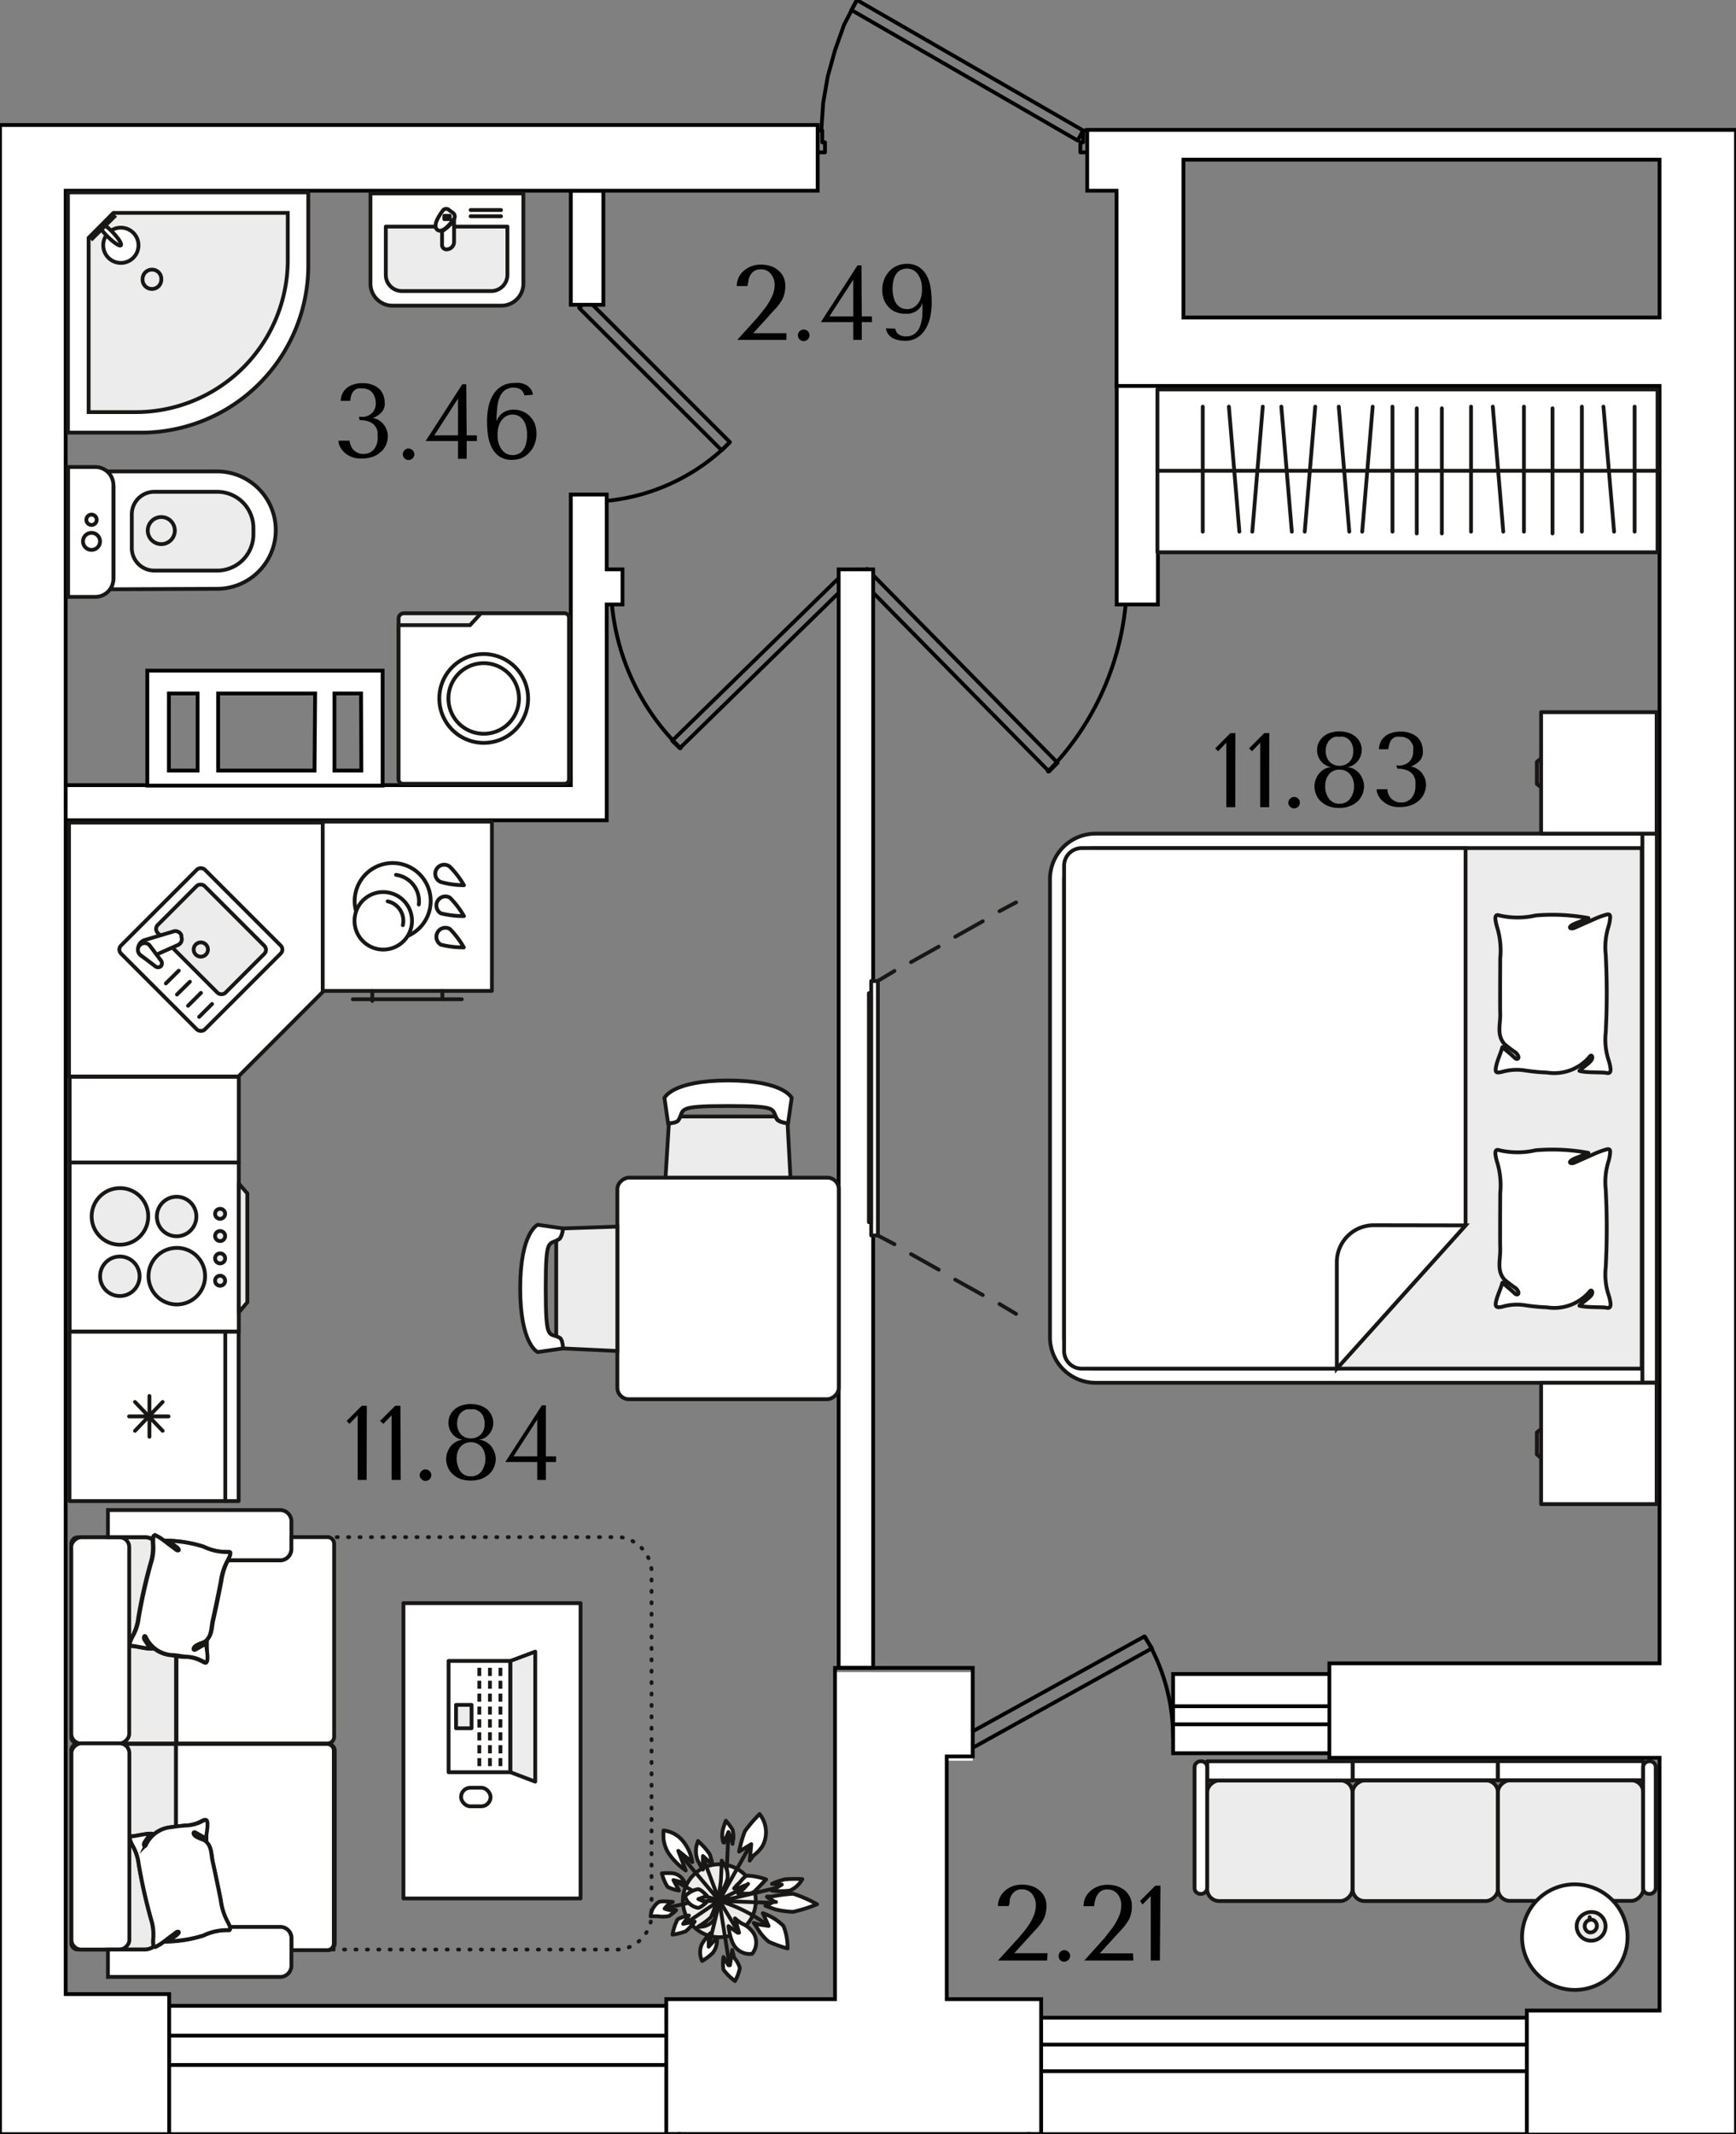 <svg xmlns="http://www.w3.org/2000/svg" viewBox="0 0 114.2 140.34"><rect x="0" y="0" width="114.2" height="140.34" fill="#808080" stroke="none"/><g id="Слой_1" data-name="Слой 1"><polyline points="54.03 8.58 54.15 6.78 54.45 5.04 54.93 3.3 55.53 1.62 56.37 0" fill="none" stroke="#000" stroke-linecap="round" stroke-linejoin="round" stroke-width="0.25"/><polyline points="71.31 8.58 71.85 8.58 71.85 10.02 71.07 10.02 71.07 9.36 71.25 9.36 71.25 8.64" fill="none" stroke="#000" stroke-linecap="round" stroke-linejoin="round" stroke-width="0.25"/><polyline points="53.49 8.58 53.49 10.02 54.27 10.02 54.27 9.36 54.09 9.36 54.09 8.58 53.49 8.58" fill="none" stroke="#000" stroke-linecap="round" stroke-linejoin="round" stroke-width="0.25"/><polyline points="70.89 9.24 56.01 0.66 56.37 0 71.25 8.58 70.89 9.24" fill="none" stroke="#000" stroke-linecap="round" stroke-linejoin="round" stroke-width="0.25"/><polyline points="47.47 29.61 38.1 20.25 38.65 19.71 48.01 29.07 47.47 29.61" fill="none" stroke="#000" stroke-linecap="round" stroke-linejoin="round" stroke-width="0.25"/><path d="M48,29.1A13.24,13.24,0,0,1,38.67,33" fill="none" stroke="#000" stroke-linecap="round" stroke-linejoin="round" stroke-width="0.25"/><polyline points="69.57 50.16 57.03 37.41 56.46 37.98 69.01 50.73 69.57 50.16" fill="none" stroke="#000" stroke-linecap="round" stroke-linejoin="round" stroke-width="0.25"/><path d="M68.94,50.73A18.14,18.14,0,0,0,74.13,38" fill="none" stroke="#000" stroke-linecap="round" stroke-linejoin="round" stroke-width="0.25"/><polyline points="44.22 48.71 55.33 37.86 55.82 38.35 44.72 49.2 44.22 48.71" fill="none" stroke="#000" stroke-linecap="round" stroke-linejoin="round" stroke-width="0.25"/><path d="M44.77,49.2a15.17,15.17,0,0,1-4.58-10.83" fill="none" stroke="#000" stroke-linecap="round" stroke-linejoin="round" stroke-width="0.25"/><path d="M77.17,114.24a12.79,12.79,0,0,0-1.86-6.62" fill="none" stroke="#000" stroke-linecap="round" stroke-linejoin="round" stroke-width="0.25"/><polyline points="63.34 114.21 63.78 115.05 75.78 108.39 75.28 107.61 63.34 114.21" fill="none" stroke="#000" stroke-linecap="round" stroke-linejoin="round" stroke-width="0.25"/><rect x="73.46" y="25.32" width="2.71" height="14.43" fill="#fff"/><rect x="73.46" y="25.32" width="2.71" height="14.43" fill="none" stroke="#020202" stroke-miterlimit="10" stroke-width="0.25"/><rect x="37.55" y="12.54" width="2.14" height="7.5" fill="#fff"/><rect x="37.55" y="12.54" width="2.14" height="7.5" fill="none" stroke="#020202" stroke-miterlimit="10" stroke-width="0.25"/><polygon points="39.91 32.52 37.55 32.52 37.55 51.63 4.23 51.63 4.23 53.94 39.91 53.94 39.91 53.73 39.91 51.63 39.91 39.75 40.95 39.75 40.95 37.44 39.91 37.44 39.91 32.52" fill="#fff"/><polygon points="39.91 32.52 37.55 32.52 37.55 51.63 4.23 51.63 4.23 53.94 39.91 53.94 39.91 53.73 39.91 51.63 39.91 39.75 40.95 39.75 40.95 37.44 39.91 37.44 39.91 32.52" fill="none" stroke="#020202" stroke-miterlimit="10" stroke-width="0.25"/><rect x="55.17" y="37.44" width="2.27" height="72.24" fill="#fff"/><rect x="55.17" y="37.44" width="2.27" height="72.24" fill="none" stroke="#020202" stroke-miterlimit="10" stroke-width="0.25"/><rect x="77.17" y="110.08" width="10.96" height="5.21" fill="#fff"/><rect x="77.17" y="110.08" width="10.96" height="5.21" fill="none" stroke="#020202" stroke-miterlimit="10" stroke-width="0.25"/><rect x="77.17" y="112.2" width="10.96" height="1.19" fill="#fff"/><rect x="77.17" y="112.2" width="10.96" height="1.19" fill="none" stroke="#020202" stroke-miterlimit="10" stroke-width="0.25"/><rect x="67.68" y="132.68" width="34.97" height="7.66" fill="#fff"/><rect x="67.68" y="132.68" width="34.97" height="7.66" fill="none" stroke="#020202" stroke-miterlimit="10" stroke-width="0.25"/><rect x="67.68" y="134.45" width="34.97" height="1.75" fill="#fff"/><rect x="67.68" y="134.45" width="34.97" height="1.75" fill="none" stroke="#020202" stroke-miterlimit="10" stroke-width="0.25"/><rect x="9.72" y="131.9" width="34.97" height="8.44" fill="#fff"/><rect x="9.72" y="131.9" width="34.97" height="8.44" fill="none" stroke="#020202" stroke-miterlimit="10" stroke-width="0.25"/><rect x="9.72" y="133.86" width="34.97" height="1.93" fill="#fff"/><rect x="9.72" y="133.86" width="34.97" height="1.93" fill="none" stroke="#020202" stroke-miterlimit="10" stroke-width="0.25"/><polygon points="4.32 12.54 53.79 12.54 53.79 8.22 0 8.22 0 12.54 0 12.54 0 131.13 0 131.13 0 140.34 11.13 140.34 11.13 131.13 4.32 131.13 4.32 12.54" fill="#fff"/><polygon points="4.32 12.54 53.79 12.54 53.79 8.22 0 8.22 0 12.54 0 12.54 0 131.13 0 131.13 0 140.34 11.13 140.34 11.13 131.13 4.32 131.13 4.32 12.54" fill="none" stroke="#020202" stroke-miterlimit="10" stroke-width="0.25"/><path d="M114.2,12.54h0v-4H71.52v4h1.93V25.38h35.72v84H87.45v6.21h21.72v16.62h-8.73v8.16H114.2v-8.16h0V115.56h0v-6.21h0ZM77.85,20.88V10.5h31.32V20.88Z" fill="#fff"/><path d="M114.2,12.54h0v-4H71.52v4h1.93V25.38h35.72v84H87.45v6.21h21.72v16.62h-8.73v8.16H114.2v-8.16h0V115.56h0v-6.21h0ZM77.85,20.88V10.5h31.32V20.88Z" fill="none" stroke="#020202" stroke-miterlimit="10" stroke-width="0.25"/><polygon points="62.28 115.78 63.99 115.78 63.99 109.96 62.28 109.96 59.04 109.96 54.93 109.96 54.93 131.46 43.83 131.46 43.83 140.2 68.49 140.2 68.49 131.36 62.28 131.36 62.28 115.78" fill="#fff"/><polygon points="62.28 115.5 63.99 115.5 63.99 109.68 62.28 109.68 59.04 109.68 54.93 109.68 54.93 131.46 43.83 131.46 43.83 140.34 68.49 140.34 68.49 131.46 62.28 131.46 62.28 115.5" fill="none" stroke="#020202" stroke-miterlimit="10" stroke-width="0.25"/><path d="M9.69,44.1v7.56H25.17V44.1Zm11,6.57H14.35V45.6h6.38ZM11.11,45.6H13v5.07H11.11Zm12.66,5.07H22V45.6h1.75Z" fill="#fff"/><path d="M9.69,44.1v7.56H25.17V44.1Zm11,6.57H14.35V45.6h6.38ZM11.11,45.6H13v5.07H11.11Zm12.66,5.07H22V45.6h1.75Z" fill="none" stroke="#020202" stroke-miterlimit="10" stroke-width="0.25"/><path d="M23.61,27.41l.34,0a.92.92,0,0,0,.36-.13A.81.81,0,0,0,24.6,27a.93.93,0,0,0,.12-.5,1.13,1.13,0,0,0-.06-.36,1,1,0,0,0-.16-.31.71.71,0,0,0-.27-.21.87.87,0,0,0-.4-.08,1.27,1.27,0,0,0-.28,0,.7.7,0,0,0-.24.13.75.75,0,0,0-.18.26,1.62,1.62,0,0,0-.09.43h-.63a1.49,1.49,0,0,1,.08-.4,1.07,1.07,0,0,1,.24-.37,1.23,1.23,0,0,1,.44-.28,1.75,1.75,0,0,1,.69-.11,1.61,1.61,0,0,1,.65.11,1.38,1.38,0,0,1,.46.28,1.29,1.29,0,0,1,.26.42,1.69,1.69,0,0,1,.08.5.83.83,0,0,1-.2.59,1.51,1.51,0,0,1-.59.39l-.08,0v0l.08,0a1,1,0,0,1,.41.15,1,1,0,0,1,.31.28,1.07,1.07,0,0,1,.2.36,1.12,1.12,0,0,1,.07.4,1.47,1.47,0,0,1-.1.54,1.29,1.29,0,0,1-.33.47,1.61,1.61,0,0,1-.54.34,2.2,2.2,0,0,1-.76.12,1.58,1.58,0,0,1-1.06-.34,1.3,1.3,0,0,1-.32-.38.81.81,0,0,1-.13-.45H23a1,1,0,0,0,.08.33.84.84,0,0,0,.18.28,1.15,1.15,0,0,0,.28.19.8.8,0,0,0,.36.07.87.87,0,0,0,.68-.28,1.19,1.19,0,0,0,.26-.87c0-.08,0-.18,0-.3a.87.87,0,0,0-.15-.36.84.84,0,0,0-.36-.29,1.54,1.54,0,0,0-.67-.12Z"/><path d="M26.5,29.87a.36.36,0,0,1,.11-.26.37.37,0,0,1,.27-.12.41.41,0,0,1,.38.38.37.37,0,0,1-.12.27.36.36,0,0,1-.26.11.38.38,0,0,1-.38-.38Z"/><path d="M30.7,28.63h.67V29H30.7v1.17h-.57V29H28l2.41-3.73h.26Zm-2.13,0h1.56V26.21Z"/><path d="M34.49,26a.6.6,0,0,0-.23-.38.78.78,0,0,0-.46-.13.94.94,0,0,0-.57.16,1.06,1.06,0,0,0-.35.45,2.18,2.18,0,0,0-.17.7,7.94,7.94,0,0,0-.05.89h0l.08-.16a1.06,1.06,0,0,1,.38-.41,1.23,1.23,0,0,1,.7-.18,1.37,1.37,0,0,1,.52.1,1.28,1.28,0,0,1,.47.29,1.5,1.5,0,0,1,.35.49,1.8,1.8,0,0,1,.13.73,1.75,1.75,0,0,1-.12.65,1.63,1.63,0,0,1-.33.54,1.52,1.52,0,0,1-.5.37,1.71,1.71,0,0,1-.65.13,1.47,1.47,0,0,1-.85-.23,1.55,1.55,0,0,1-.5-.6,2.55,2.55,0,0,1-.24-.81,6.8,6.8,0,0,1-.06-.9,4.73,4.73,0,0,1,.09-.93,2.44,2.44,0,0,1,.31-.81A1.58,1.58,0,0,1,33,25.4a1.49,1.49,0,0,1,.82-.21,1.61,1.61,0,0,1,.44,0,1.57,1.57,0,0,1,.38.14,1,1,0,0,1,.28.26.87.87,0,0,1,.14.37Zm-1.67,3.2a1.39,1.39,0,0,0,.23.42.9.9,0,0,0,.32.24.91.91,0,0,0,.35.07.77.77,0,0,0,.29-.05.76.76,0,0,0,.32-.19,1.23,1.23,0,0,0,.24-.41,1.94,1.94,0,0,0,.1-.69,2,2,0,0,0-.09-.64,1.07,1.07,0,0,0-.23-.41.78.78,0,0,0-.3-.22,1,1,0,0,0-.33-.06.91.91,0,0,0-.35.07,1,1,0,0,0-.31.23,1.22,1.22,0,0,0-.24.42,1.82,1.82,0,0,0-.09.61A1.78,1.78,0,0,0,32.82,29.21Z"/><path d="M24.12,97.32h-.59V93.07l-.54.56-.19-.19,1-1h.33Z"/><path d="M26.36,97.32h-.6V93.07l-.54.56L25,93.44l1-1h.34Z"/><path d="M27.61,97a.34.34,0,0,1,.12-.26.33.33,0,0,1,.26-.11.35.35,0,0,1,.27.11.36.36,0,0,1,.11.26.37.37,0,0,1-.11.27.35.35,0,0,1-.27.11.33.33,0,0,1-.26-.11A.34.34,0,0,1,27.61,97Z"/><path d="M30.46,94.68a1.1,1.1,0,0,1-.42-.14,1.31,1.31,0,0,1-.3-.27,1.24,1.24,0,0,1-.18-.34,1.19,1.19,0,0,1-.06-.37,1.22,1.22,0,0,1,.07-.41,1.25,1.25,0,0,1,.26-.4,1.27,1.27,0,0,1,.45-.3,2,2,0,0,1,1.38,0,1.41,1.41,0,0,1,.46.3,1.22,1.22,0,0,1,.25.4,1.24,1.24,0,0,1,.08.41,1.19,1.19,0,0,1-.06.37,1.24,1.24,0,0,1-.18.34,1.31,1.31,0,0,1-.3.27,1.1,1.1,0,0,1-.42.14v0a1,1,0,0,1,.47.13,1.42,1.42,0,0,1,.35.29,1.56,1.56,0,0,1,.22.4,1.09,1.09,0,0,1,.08.43,1.34,1.34,0,0,1-.1.52,1.52,1.52,0,0,1-.3.46,1.78,1.78,0,0,1-.52.33,1.94,1.94,0,0,1-.72.12,2,2,0,0,1-.72-.12,1.67,1.67,0,0,1-.5-.33,1.22,1.22,0,0,1-.3-.46,1.34,1.34,0,0,1-.1-.52,1.31,1.31,0,0,1,.08-.43,1.56,1.56,0,0,1,.22-.4,1.42,1.42,0,0,1,.35-.29,1,1,0,0,1,.46-.13Zm.51.16a.79.79,0,0,0-.38.08.84.84,0,0,0-.3.22,1.25,1.25,0,0,0-.19.34,1.57,1.57,0,0,0,.19,1.28.81.81,0,0,0,.68.32.84.84,0,0,0,.7-.32,1.46,1.46,0,0,0,.19-1.28,1,1,0,0,0-.19-.34.93.93,0,0,0-.3-.22A.87.87,0,0,0,31,94.84Zm0-.25a1,1,0,0,0,.34-.06.88.88,0,0,0,.29-.18.81.81,0,0,0,.21-.3,1.09,1.09,0,0,0,.07-.42,1.16,1.16,0,0,0-.09-.49.8.8,0,0,0-.23-.3,1.46,1.46,0,0,0-.3-.16,1.06,1.06,0,0,0-.29,0,1,1,0,0,0-.29,0,1.18,1.18,0,0,0-.29.16.8.8,0,0,0-.23.3,1.16,1.16,0,0,0-.09.49,1.08,1.08,0,0,0,.08.42.93.93,0,0,0,.2.3.88.88,0,0,0,.29.18A1,1,0,0,0,31,94.59Z"/><path d="M35.91,95.77h.67v.37h-.67v1.18h-.57V96.14h-2.1l2.41-3.73h.26Zm-2.13,0h1.56V93.35Z"/><path d="M51.73,22.35H48.5l1.33-1.47.37-.46a4,4,0,0,0,.37-.52,4.18,4.18,0,0,0,.28-.56,1.81,1.81,0,0,0,.11-.6A1.1,1.1,0,0,0,50.7,18a.8.8,0,0,0-.65-.29.82.82,0,0,0-.4.09.85.85,0,0,0-.26.24,1.6,1.6,0,0,0-.15.35c0,.13-.05.27-.07.42h-.7a1.34,1.34,0,0,1,.12-.56,1.22,1.22,0,0,1,.34-.44,1.39,1.39,0,0,1,.5-.3,1.8,1.8,0,0,1,.62-.11,2.06,2.06,0,0,1,.68.11,1.31,1.31,0,0,1,.5.3,1.21,1.21,0,0,1,.32.43,1.36,1.36,0,0,1,.11.53,2,2,0,0,1-.07.58,1.56,1.56,0,0,1-.21.48,4.46,4.46,0,0,1-.37.48c-.16.16-.34.36-.55.6l-.91,1h2.18Z"/><path d="M52.49,22.05a.38.38,0,0,1,.76,0,.39.39,0,0,1-.11.27.39.39,0,0,1-.54,0A.39.39,0,0,1,52.49,22.05Z"/><path d="M56.69,20.81h.67v.37h-.67v1.17h-.56V21.18H54l2.41-3.73h.26Zm-2.13,0h1.57V18.39Z"/><path d="M58.89,21.61a.6.6,0,0,0,.23.38.78.78,0,0,0,.46.13.94.94,0,0,0,.57-.16,1,1,0,0,0,.35-.45,2.56,2.56,0,0,0,.17-.7,8.08,8.08,0,0,0,0-.89h0l-.06.16a.77.77,0,0,1-.19.27,1.12,1.12,0,0,1-.28.18,1.7,1.7,0,0,1-.32.1l-.34,0a1.46,1.46,0,0,1-.49-.09,1.34,1.34,0,0,1-.47-.28,1.66,1.66,0,0,1-.35-.5,1.75,1.75,0,0,1-.13-.72,1.82,1.82,0,0,1,.12-.65,1.67,1.67,0,0,1,.33-.54,1.43,1.43,0,0,1,.5-.36,1.55,1.55,0,0,1,.65-.14,1.42,1.42,0,0,1,.84.23,1.56,1.56,0,0,1,.51.6,2.54,2.54,0,0,1,.24.82,6.77,6.77,0,0,1,.06.89,4.73,4.73,0,0,1-.09.93,2.79,2.79,0,0,1-.31.81,1.67,1.67,0,0,1-.55.57,1.51,1.51,0,0,1-.82.21,2.12,2.12,0,0,1-.44-.05,1.42,1.42,0,0,1-.38-.14,1.16,1.16,0,0,1-.28-.26.92.92,0,0,1-.14-.37ZM60.65,19a1.78,1.78,0,0,0-.09-.61,1.39,1.39,0,0,0-.23-.42.9.9,0,0,0-.32-.24.91.91,0,0,0-.35-.07,1.17,1.17,0,0,0-.3.05.79.79,0,0,0-.31.19,1.09,1.09,0,0,0-.24.41,2.38,2.38,0,0,0,0,1.33,1.06,1.06,0,0,0,.22.41.89.89,0,0,0,.31.22,1,1,0,0,0,.32.06.84.84,0,0,0,.35-.07.9.9,0,0,0,.32-.23,1.13,1.13,0,0,0,.24-.42A1.82,1.82,0,0,0,60.65,19Z"/><path d="M81.26,53.08h-.59V48.84l-.54.56-.19-.19,1-1h.33Z"/><path d="M83.49,53.08H82.9V48.84l-.54.56-.19-.19,1-1h.33Z"/><path d="M84.75,52.78a.34.34,0,0,1,.12-.26.33.33,0,0,1,.26-.11.35.35,0,0,1,.27.11.36.36,0,0,1,.11.26.38.38,0,0,1-.38.38.36.36,0,0,1-.26-.11A.36.36,0,0,1,84.75,52.78Z"/><path d="M87.6,50.45a1,1,0,0,1-.42-.15,1,1,0,0,1-.3-.27,1.06,1.06,0,0,1-.18-.33,1.24,1.24,0,0,1-.06-.37,1.22,1.22,0,0,1,.07-.41,1.15,1.15,0,0,1,.26-.4,1.27,1.27,0,0,1,.45-.3,2,2,0,0,1,1.38,0,1.41,1.41,0,0,1,.46.3,1.12,1.12,0,0,1,.25.4,1.13,1.13,0,0,1,0,.78,1.06,1.06,0,0,1-.18.33,1,1,0,0,1-.3.27,1,1,0,0,1-.42.15v0a1.06,1.06,0,0,1,.47.13,1.23,1.23,0,0,1,.35.29,1.41,1.41,0,0,1,.22.4,1.09,1.09,0,0,1,.08.43,1.34,1.34,0,0,1-.1.52,1.52,1.52,0,0,1-.3.46,1.58,1.58,0,0,1-.52.32,1.75,1.75,0,0,1-.72.13,1.81,1.81,0,0,1-.72-.13,1.48,1.48,0,0,1-.5-.32,1.22,1.22,0,0,1-.3-.46,1.34,1.34,0,0,1-.1-.52,1.31,1.31,0,0,1,.08-.43,1.41,1.41,0,0,1,.22-.4,1.11,1.11,0,0,1,.35-.29,1,1,0,0,1,.46-.13Zm.51.16a.79.79,0,0,0-.38.08.73.73,0,0,0-.3.22,1.25,1.25,0,0,0-.19.34,1.31,1.31,0,0,0-.06.41,1.35,1.35,0,0,0,.25.87.81.81,0,0,0,.68.32.84.84,0,0,0,.7-.32,1.35,1.35,0,0,0,.26-.87,1.3,1.3,0,0,0-.07-.41,1,1,0,0,0-.19-.34.89.89,0,0,0-.3-.22A.87.87,0,0,0,88.11,50.61Zm0-.25a1,1,0,0,0,.34-.06.88.88,0,0,0,.29-.18.81.81,0,0,0,.21-.3,1.11,1.11,0,0,0,.07-.43,1.14,1.14,0,0,0-.09-.48.8.8,0,0,0-.23-.3.88.88,0,0,0-.3-.16,1.06,1.06,0,0,0-.29,0,1,1,0,0,0-.29,0,.76.76,0,0,0-.29.16.8.8,0,0,0-.23.3,1.14,1.14,0,0,0-.09.48,1.1,1.1,0,0,0,.08.43.93.93,0,0,0,.2.3.88.88,0,0,0,.29.18A1,1,0,0,0,88.11,50.36Z"/><path d="M91.85,50.33a1.48,1.48,0,0,0,.34,0,1,1,0,0,0,.37-.13.78.78,0,0,0,.28-.29.93.93,0,0,0,.12-.5,1.49,1.49,0,0,0,0-.36,1.05,1.05,0,0,0-.17-.31.71.71,0,0,0-.27-.21.84.84,0,0,0-.4-.08,1.27,1.27,0,0,0-.28,0,.6.6,0,0,0-.41.39,1.6,1.6,0,0,0-.1.43h-.62a1.13,1.13,0,0,1,.08-.39.82.82,0,0,1,.24-.38,1.08,1.08,0,0,1,.44-.28,1.9,1.9,0,0,1,.68-.11,1.8,1.8,0,0,1,.65.11,1.38,1.38,0,0,1,.46.28,1.14,1.14,0,0,1,.26.42,1.42,1.42,0,0,1,.08.5.87.87,0,0,1-.19.59,1.69,1.69,0,0,1-.6.4l-.08,0v0l.08,0a.92.92,0,0,1,.41.15,1.08,1.08,0,0,1,.32.28,1.58,1.58,0,0,1,.2.36,1.4,1.4,0,0,1,.07.4,1.45,1.45,0,0,1-.11.54,1.29,1.29,0,0,1-.33.48,1.77,1.77,0,0,1-.54.33,2.16,2.16,0,0,1-.76.12,1.63,1.63,0,0,1-.58-.08,1.43,1.43,0,0,1-.47-.26,1.19,1.19,0,0,1-.33-.38.9.9,0,0,1-.13-.45h.71a.78.78,0,0,0,.07.33.84.84,0,0,0,.18.28.92.92,0,0,0,.28.19.83.83,0,0,0,.36.07.87.87,0,0,0,.68-.28,1.19,1.19,0,0,0,.27-.87,1.89,1.89,0,0,0,0-.3.92.92,0,0,0-.15-.36.84.84,0,0,0-.36-.29,1.51,1.51,0,0,0-.67-.12Z"/><path d="M68.88,128.92H65.65L67,127.44l.38-.45c.13-.17.25-.34.37-.52a3.77,3.77,0,0,0,.28-.57,1.77,1.77,0,0,0,.11-.6,1.12,1.12,0,0,0-.26-.77.84.84,0,0,0-.65-.29.82.82,0,0,0-.4.09.88.88,0,0,0-.26.25,1.12,1.12,0,0,0-.15.35c0,.13,0,.27-.07.41h-.7a1.3,1.3,0,0,1,.12-.55,1.45,1.45,0,0,1,.33-.45,1.8,1.8,0,0,1,.5-.3,1.85,1.85,0,0,1,.63-.11,2.06,2.06,0,0,1,.68.11,1.45,1.45,0,0,1,.5.3,1.25,1.25,0,0,1,.32.44,1.31,1.31,0,0,1,.11.52,2.08,2.08,0,0,1-.07.59,1.51,1.51,0,0,1-.21.47,3.6,3.6,0,0,1-.38.48l-.55.6-.91,1h2.19Z"/><path d="M69.64,128.62a.38.38,0,0,1,.38-.38.36.36,0,0,1,.26.11.37.37,0,0,1,.12.27A.41.41,0,0,1,70,129a.37.37,0,0,1-.27-.12A.36.36,0,0,1,69.64,128.62Z"/><path d="M74.56,128.92H71.33l1.33-1.48L73,127a4.49,4.49,0,0,0,.37-.52,3.77,3.77,0,0,0,.28-.57,1.77,1.77,0,0,0,.11-.6,1.12,1.12,0,0,0-.25-.77.85.85,0,0,0-.66-.29.75.75,0,0,0-.39.09.69.69,0,0,0-.26.25.93.93,0,0,0-.15.35,1.85,1.85,0,0,0-.07.41h-.7a1.46,1.46,0,0,1,.11-.55,1.49,1.49,0,0,1,.34-.45,1.66,1.66,0,0,1,.5-.3,1.8,1.8,0,0,1,.62-.11,2.06,2.06,0,0,1,.68.11,1.6,1.6,0,0,1,.51.3,1.35,1.35,0,0,1,.31.44,1.31,1.31,0,0,1,.11.52,2.08,2.08,0,0,1-.07.59,1.51,1.51,0,0,1-.21.47,3.46,3.46,0,0,1-.37.48l-.55.6-.91,1h2.18Z"/><path d="M76.3,128.92h-.6v-4.24l-.54.56L75,125l1-1h.34Z"/><rect x="76.14" y="25.61" width="32.9" height="10.71" fill="#fff"/><rect x="76.14" y="25.61" width="32.9" height="10.71" fill="none" stroke="#181716" stroke-linecap="round" stroke-linejoin="round" stroke-width="0.25"/><path d="M81.53,35l-.69-8.22Z" fill="#fff"/><line x1="81.53" y1="34.96" x2="80.84" y2="26.74" fill="none" stroke="#181716" stroke-linecap="round" stroke-linejoin="round" stroke-width="0.25"/><path d="M82.38,35l.69-8.22Z" fill="#fff"/><line x1="82.38" y1="34.96" x2="83.07" y2="26.74" fill="none" stroke="#181716" stroke-linecap="round" stroke-linejoin="round" stroke-width="0.25"/><line x1="79.12" y1="34.96" x2="79.12" y2="26.74" fill="none" stroke="#181716" stroke-linecap="round" stroke-linejoin="round" stroke-width="0.25"/><path d="M88.76,35l-.69-8.22Z" fill="#fff"/><line x1="88.76" y1="34.96" x2="88.07" y2="26.74" fill="none" stroke="#181716" stroke-linecap="round" stroke-linejoin="round" stroke-width="0.25"/><path d="M89.61,35l.69-8.22Z" fill="#fff"/><line x1="89.61" y1="34.96" x2="90.3" y2="26.74" fill="none" stroke="#181716" stroke-linecap="round" stroke-linejoin="round" stroke-width="0.25"/><line x1="91.6" y1="34.96" x2="91.6" y2="26.74" fill="none" stroke="#181716" stroke-linecap="round" stroke-linejoin="round" stroke-width="0.25"/><line x1="93.2" y1="35.08" x2="93.2" y2="26.85" fill="none" stroke="#181716" stroke-linecap="round" stroke-linejoin="round" stroke-width="0.25"/><line x1="94.85" y1="35.08" x2="94.85" y2="26.85" fill="none" stroke="#181716" stroke-linecap="round" stroke-linejoin="round" stroke-width="0.25"/><line x1="96.77" y1="34.96" x2="96.77" y2="26.74" fill="none" stroke="#181716" stroke-linecap="round" stroke-linejoin="round" stroke-width="0.25"/><path d="M98.89,35l-.69-8.22Z" fill="#fff"/><line x1="98.89" y1="34.96" x2="98.2" y2="26.74" fill="none" stroke="#181716" stroke-linecap="round" stroke-linejoin="round" stroke-width="0.25"/><line x1="100.25" y1="34.96" x2="100.25" y2="26.74" fill="none" stroke="#181716" stroke-linecap="round" stroke-linejoin="round" stroke-width="0.25"/><line x1="102.13" y1="35.08" x2="102.13" y2="26.85" fill="none" stroke="#181716" stroke-linecap="round" stroke-linejoin="round" stroke-width="0.25"/><line x1="104.06" y1="34.96" x2="104.06" y2="26.74" fill="none" stroke="#181716" stroke-linecap="round" stroke-linejoin="round" stroke-width="0.25"/><path d="M106.18,35l-.7-8.22Z" fill="#fff"/><line x1="106.18" y1="34.96" x2="105.48" y2="26.74" fill="none" stroke="#181716" stroke-linecap="round" stroke-linejoin="round" stroke-width="0.25"/><line x1="107.53" y1="34.96" x2="107.53" y2="26.74" fill="none" stroke="#181716" stroke-linecap="round" stroke-linejoin="round" stroke-width="0.25"/><path d="M85,35l-.69-8.22Z" fill="#fff"/><line x1="84.98" y1="34.96" x2="84.29" y2="26.74" fill="none" stroke="#181716" stroke-linecap="round" stroke-linejoin="round" stroke-width="0.25"/><path d="M85.83,35l.69-8.22Z" fill="#fff"/><line x1="85.83" y1="34.96" x2="86.52" y2="26.74" fill="none" stroke="#181716" stroke-linecap="round" stroke-linejoin="round" stroke-width="0.25"/><line x1="109.17" y1="30.96" x2="76.14" y2="30.96" fill="none" stroke="#181716" stroke-linecap="round" stroke-linejoin="round" stroke-width="0.25"/><path d="M24.37,18.66V12.72H34.43v5.94A1.45,1.45,0,0,1,33,20.1H25.82a1.45,1.45,0,0,1-1.45-1.44" fill="#fff" fill-rule="evenodd"/><path d="M24.37,18.66V12.72H34.43v5.94A1.45,1.45,0,0,1,33,20.1H25.82A1.45,1.45,0,0,1,24.37,18.66Z" fill="none" stroke="#181716" stroke-linecap="round" stroke-linejoin="round" stroke-width="0.25"/><path d="M26.41,19.14h5.91a1.07,1.07,0,0,0,1.06-1.07V14.9h-8v3.17a1.06,1.06,0,0,0,1.06,1.07" fill="#ececec" fill-rule="evenodd"/><path d="M26.41,19.14h5.91a1.07,1.07,0,0,0,1.06-1.07V14.9h-8v3.17A1.06,1.06,0,0,0,26.41,19.14Z" fill="none" stroke="#181716" stroke-linecap="round" stroke-linejoin="round" stroke-width="0.25"/><line x1="32.96" y1="13.81" x2="30.96" y2="13.81" fill="none" stroke="#181716" stroke-linecap="round" stroke-linejoin="round" stroke-width="0.25"/><line x1="32.96" y1="14.22" x2="30.96" y2="14.22" fill="none" stroke="#181716" stroke-linecap="round" stroke-linejoin="round" stroke-width="0.25"/><path d="M29.87,14.44a2.37,2.37,0,0,1-.79.76v.91a.29.29,0,0,0,.29.29.5.5,0,0,0,.5-.51Z" fill="#fff" fill-rule="evenodd"/><path d="M29.87,14.44a2.37,2.37,0,0,1-.79.76v.91a.29.29,0,0,0,.29.29.5.5,0,0,0,.5-.51Z" fill="none" stroke="#181716" stroke-linecap="round" stroke-linejoin="round" stroke-width="0.25"/><path d="M29.8,14l-.25-.18a.28.28,0,0,0-.4,0c-.17.23-.74,1-.38,1.29s.95-.52,1.12-.75A.3.3,0,0,0,29.8,14" fill="#fff" fill-rule="evenodd"/><path d="M29.8,14l-.25-.18a.28.28,0,0,0-.4,0c-.17.23-.74,1-.38,1.29s.95-.52,1.12-.75A.3.3,0,0,0,29.8,14Z" fill="none" stroke="#181716" stroke-linecap="round" stroke-linejoin="round" stroke-width="0.25"/><rect x="29.23" y="14.19" width="0.36" height="0.22" fill="#fff"/><rect x="29.23" y="14.19" width="0.36" height="0.22" fill="none" stroke="#181716" stroke-linecap="round" stroke-linejoin="round" stroke-width="0.25"/><path d="M7.3,38.75l.17-.65V31.94L7.07,31h7.21a3.86,3.86,0,1,1,0,7.72Z" fill="#fff" fill-rule="evenodd"/><path d="M7.3,38.75l.17-.65V31.94L7.07,31h7.21a3.86,3.86,0,1,1,0,7.72Z" fill="none" stroke="#181716" stroke-miterlimit="22.93" stroke-width="0.25"/><path d="M4.48,39.25V30.71H6.27A1.19,1.19,0,0,1,7.46,31.9v6.16a1.19,1.19,0,0,1-1.19,1.19Z" fill="#fff" fill-rule="evenodd"/><path d="M4.48,39.25V30.71H6.27A1.19,1.19,0,0,1,7.46,31.9v6.16a1.19,1.19,0,0,1-1.19,1.19Z" fill="none" stroke="#181716" stroke-miterlimit="22.93" stroke-width="0.25"/><path d="M8.67,36V33.82a1.48,1.48,0,0,1,1.48-1.48H14.3a2.38,2.38,0,0,1,2.37,2.37v.43a2.38,2.38,0,0,1-2.37,2.38H10.15A1.48,1.48,0,0,1,8.67,36" fill="#ececec" fill-rule="evenodd"/><path d="M8.67,36V33.82a1.48,1.48,0,0,1,1.48-1.48H14.3a2.38,2.38,0,0,1,2.37,2.37v.43a2.38,2.38,0,0,1-2.37,2.38H10.15A1.48,1.48,0,0,1,8.67,36Z" fill="none" stroke="#181716" stroke-miterlimit="22.93" stroke-width="0.25"/><path d="M9.72,34.89a.89.89,0,1,1,.89.89.89.89,0,0,1-.89-.89" fill="#ececec" fill-rule="evenodd"/><path d="M9.72,34.89a.89.89,0,1,1,.89.89A.89.89,0,0,1,9.72,34.89Z" fill="none" stroke="#181716" stroke-miterlimit="22.93" stroke-width="0.25"/><path d="M5.46,35.6a.56.56,0,1,1,.56.56.56.56,0,0,1-.56-.56" fill="#fff" fill-rule="evenodd"/><path d="M5.46,35.6a.56.56,0,1,1,.56.56A.56.56,0,0,1,5.46,35.6Z" fill="none" stroke="#181716" stroke-miterlimit="22.93" stroke-width="0.25"/><path d="M5.68,34.18a.34.34,0,1,1,.68,0,.34.34,0,0,1-.68,0" fill="#fff" fill-rule="evenodd"/><path d="M5.68,34.18a.34.34,0,1,1,.68,0,.34.34,0,0,1-.68,0Z" fill="none" stroke="#181716" stroke-miterlimit="22.93" stroke-width="0.25"/><path d="M9.28,28.45H4.47V12.65H20.28v4.8a11,11,0,0,1-11,11" fill="#fff"/><path d="M9.28,28.45H4.47V12.65H20.28v4.8A11,11,0,0,1,9.28,28.45Z" fill="none" stroke="#181716" stroke-miterlimit="22.93" stroke-width="0.25"/><path d="M8.93,27.1H5.83V15.64L7.46,14H18.93v3.1a10,10,0,0,1-10,10" fill="#ececec"/><path d="M8.93,27.1H5.83V15.64L7.46,14H18.93v3.1A10,10,0,0,1,8.93,27.1Z" fill="none" stroke="#181716" stroke-miterlimit="22.93" stroke-width="0.25"/><path d="M10,17.73a.62.62,0,0,0-.62.62A.61.61,0,0,0,10,19a.61.61,0,0,0,.61-.61.61.61,0,0,0-.61-.62" fill="#ececec"/><path d="M10,17.73a.62.62,0,0,0-.62.62A.61.61,0,0,0,10,19a.61.61,0,0,0,.61-.61A.61.61,0,0,0,10,17.73Z" fill="none" stroke="#181716" stroke-miterlimit="22.93" stroke-width="0.25"/><path d="M8.77,15.31a1.15,1.15,0,0,1,0,1.64,1.16,1.16,0,1,1,0-1.64" fill="#fff"/><circle cx="7.95" cy="16.13" r="1.16" fill="none" stroke="#181716" stroke-miterlimit="22.93" stroke-width="0.25"/><path d="M7.33,15.19c.43.43.71.85.62.94s-.5-.2-.93-.63l0,0c-.15-.16-.29-.32-.39-.45l.25-.25a3.65,3.65,0,0,1,.45.39l0,0" fill="#fff"/><path d="M7.33,15.19c.43.43.71.85.62.94s-.5-.2-.93-.63l0,0c-.15-.16-.29-.32-.39-.45l.25-.25a3.65,3.65,0,0,1,.45.39Z" fill="none" stroke="#181716" stroke-miterlimit="22.93" stroke-width="0.25"/><line x1="5.98" y1="15.78" x2="7.61" y2="14.16" fill="#fff"/><line x1="5.98" y1="15.78" x2="7.61" y2="14.16" fill="none" stroke="#181716" stroke-miterlimit="22.93" stroke-width="0.25"/><polygon points="15.68 54.09 21.24 54.09 21.24 65.22 15.68 70.79 4.54 70.79 4.54 65.22 4.54 54.09 15.68 54.09" fill="#fff"/><polygon points="15.68 54.09 21.24 54.09 21.24 65.22 15.68 70.79 4.54 70.79 4.54 65.22 4.54 54.09 15.68 54.09" fill="none" stroke="#181716" stroke-linecap="round" stroke-linejoin="round" stroke-width="0.25"/><path d="M13.47,67.7l5-5a.36.36,0,0,0,0-.52l-5-5a.36.36,0,0,0-.52,0l-5,5a.36.36,0,0,0,0,.52l5,5a.37.37,0,0,0,.52,0" fill="#fff"/><rect x="9.31" y="58.54" width="7.8" height="7.8" rx="0.37" transform="translate(-40.28 27.63) rotate(-45)" fill="none" stroke="#181716" stroke-linecap="round" stroke-linejoin="round" stroke-width="0.25"/><path d="M14.83,65.28l2.56-2.56a.37.37,0,0,0,0-.53l-3.93-3.93a.39.39,0,0,0-.53,0l-2.56,2.56a.39.39,0,0,0,0,.53l3.94,3.93a.37.37,0,0,0,.52,0" fill="#ececec"/><rect x="11.7" y="58.62" width="4.36" height="6.3" rx="0.37" transform="translate(-39.61 27.91) rotate(-45)" fill="none" stroke="#181716" stroke-linecap="round" stroke-linejoin="round" stroke-width="0.25"/><path d="M13.54,62.11a.47.47,0,1,0,0,.66.47.47,0,0,0,0-.66" fill="#ececec"/><circle cx="13.21" cy="62.44" r="0.47" fill="none" stroke="#181716" stroke-linecap="round" stroke-linejoin="round" stroke-width="0.25"/><line x1="11.76" y1="63.83" x2="10.91" y2="64.67" fill="#fff"/><line x1="11.76" y1="63.83" x2="10.91" y2="64.67" fill="none" stroke="#181716" stroke-linecap="round" stroke-linejoin="round" stroke-width="0.25"/><line x1="12.49" y1="64.56" x2="11.64" y2="65.4" fill="#fff"/><line x1="12.49" y1="64.56" x2="11.64" y2="65.4" fill="none" stroke="#181716" stroke-linecap="round" stroke-linejoin="round" stroke-width="0.25"/><line x1="13.22" y1="65.29" x2="12.37" y2="66.14" fill="#fff"/><line x1="13.22" y1="65.29" x2="12.37" y2="66.14" fill="none" stroke="#181716" stroke-linecap="round" stroke-linejoin="round" stroke-width="0.25"/><line x1="13.95" y1="66.02" x2="13.1" y2="66.87" fill="#fff"/><line x1="13.95" y1="66.02" x2="13.1" y2="66.87" fill="none" stroke="#181716" stroke-linecap="round" stroke-linejoin="round" stroke-width="0.25"/><path d="M11.93,61.6l0-.1a.42.42,0,0,0-.55-.24l-1.87.56a.61.61,0,0,0-.39.78.6.6,0,0,0,.82.33l1.77-.79a.42.42,0,0,0,.26-.54" fill="#fff"/><path d="M11.93,61.6l0-.1a.42.42,0,0,0-.55-.24l-1.87.56a.61.61,0,0,0-.39.78.6.6,0,0,0,.82.33l1.77-.79A.42.42,0,0,0,11.93,61.6Z" fill="none" stroke="#181716" stroke-linecap="round" stroke-linejoin="round" stroke-width="0.25"/><path d="M10.58,63.54h0a.3.3,0,0,0,0-.39l-.75-1a.44.44,0,1,0-.63.62l1,.76a.29.29,0,0,0,.39,0" fill="#fff"/><path d="M10.58,63.54h0a.3.3,0,0,0,0-.39l-.75-1a.44.44,0,1,0-.63.62l1,.76A.29.29,0,0,0,10.58,63.54Z" fill="none" stroke="#181716" stroke-linecap="round" stroke-linejoin="round" stroke-width="0.25"/><rect x="4.58" y="76.44" width="11.13" height="11.13" fill="#fff"/><rect x="4.58" y="76.44" width="11.13" height="11.13" fill="none" stroke="#181716" stroke-linecap="round" stroke-linejoin="round" stroke-width="0.25"/><line x1="16.27" y1="85.64" x2="16.27" y2="78.48" fill="none" stroke="#181716" stroke-linecap="round" stroke-linejoin="round" stroke-width="0.25"/><polygon points="16.27 85.64 15.71 86.3 15.71 77.83 16.27 78.48 16.27 85.64" fill="#ececec"/><polygon points="16.27 85.64 15.71 86.3 15.71 77.83 16.27 78.48 16.27 85.64" fill="none" stroke="#181716" stroke-linecap="round" stroke-linejoin="round" stroke-width="0.25"/><path d="M9.75,80A1.86,1.86,0,1,1,7.9,78.13,1.85,1.85,0,0,1,9.75,80" fill="#ececec"/><path d="M9.75,80A1.86,1.86,0,1,1,7.9,78.13,1.85,1.85,0,0,1,9.75,80Z" fill="none" stroke="#181716" stroke-linecap="round" stroke-linejoin="round" stroke-width="0.25"/><path d="M13.49,83.92a1.86,1.86,0,1,1-1.85-1.86,1.85,1.85,0,0,1,1.85,1.86" fill="#ececec"/><path d="M13.49,83.92a1.86,1.86,0,1,1-1.85-1.86A1.85,1.85,0,0,1,13.49,83.92Z" fill="none" stroke="#181716" stroke-linecap="round" stroke-linejoin="round" stroke-width="0.25"/><path d="M12.93,80a1.3,1.3,0,1,1-1.3-1.3,1.3,1.3,0,0,1,1.3,1.3" fill="#ececec"/><circle cx="11.63" cy="79.99" r="1.3" transform="translate(-7.83 1.54) rotate(-5.65)" fill="none" stroke="#181716" stroke-linecap="round" stroke-linejoin="round" stroke-width="0.25"/><path d="M9.19,83.92a1.3,1.3,0,1,1-1.3-1.3,1.3,1.3,0,0,1,1.3,1.3" fill="#ececec"/><circle cx="7.89" cy="83.92" r="1.3" transform="translate(-8.23 1.19) rotate(-5.65)" fill="none" stroke="#181716" stroke-linecap="round" stroke-linejoin="round" stroke-width="0.25"/><line x1="14.49" y1="84.21" x2="14.48" y2="84.21" fill="none" stroke="#181716" stroke-linecap="round" stroke-linejoin="round" stroke-width="0.25"/><path d="M14.81,84.21a.33.33,0,1,0-.33.34h0a.33.33,0,0,0,.32-.34" fill="#ececec"/><path d="M14.81,84.21a.33.33,0,1,0-.33.34h0A.33.33,0,0,0,14.81,84.21Z" fill="none" stroke="#181716" stroke-linecap="round" stroke-linejoin="round" stroke-width="0.25"/><line x1="14.49" y1="82.74" x2="14.48" y2="82.74" fill="none" stroke="#181716" stroke-linecap="round" stroke-linejoin="round" stroke-width="0.25"/><path d="M14.81,82.74a.33.33,0,1,0-.33.34h0a.33.33,0,0,0,.32-.34" fill="#ececec"/><path d="M14.81,82.74a.33.33,0,1,0-.33.34h0A.33.33,0,0,0,14.81,82.74Z" fill="none" stroke="#181716" stroke-linecap="round" stroke-linejoin="round" stroke-width="0.25"/><line x1="14.49" y1="81.27" x2="14.48" y2="81.27" fill="none" stroke="#181716" stroke-linecap="round" stroke-linejoin="round" stroke-width="0.25"/><path d="M14.81,81.27a.33.33,0,1,0-.33.34h0a.33.33,0,0,0,.32-.34" fill="#ececec"/><path d="M14.81,81.27a.33.33,0,1,0-.33.34h0A.33.33,0,0,0,14.81,81.27Z" fill="none" stroke="#181716" stroke-linecap="round" stroke-linejoin="round" stroke-width="0.25"/><line x1="14.49" y1="79.8" x2="14.48" y2="79.8" fill="none" stroke="#181716" stroke-linecap="round" stroke-linejoin="round" stroke-width="0.25"/><path d="M14.81,79.8a.33.33,0,1,0-.33.35h0a.34.34,0,0,0,.32-.35" fill="#ececec"/><path d="M14.81,79.8a.33.33,0,1,0-.33.35h0A.34.34,0,0,0,14.81,79.8Z" fill="none" stroke="#181716" stroke-linecap="round" stroke-linejoin="round" stroke-width="0.25"/><polygon points="4.57 87.57 4.57 98.71 14.82 98.71 15.7 98.71 15.7 87.57 4.57 87.57" fill="#fff"/><polygon points="4.57 87.57 4.57 98.71 14.82 98.71 15.7 98.71 15.7 87.57 4.57 87.57" fill="none" stroke="#181716" stroke-linecap="round" stroke-linejoin="round" stroke-width="0.25"/><line x1="14.82" y1="87.57" x2="14.82" y2="98.71" fill="none" stroke="#181716" stroke-linecap="round" stroke-linejoin="round" stroke-width="0.25"/><line x1="10.7" y1="94.09" x2="8.88" y2="92.19" fill="#fff"/><line x1="10.7" y1="94.09" x2="8.88" y2="92.19" fill="none" stroke="#181716" stroke-linecap="round" stroke-linejoin="round" stroke-width="0.25"/><line x1="10.7" y1="92.19" x2="8.88" y2="94.09" fill="#fff"/><line x1="10.7" y1="92.19" x2="8.88" y2="94.09" fill="none" stroke="#181716" stroke-linecap="round" stroke-linejoin="round" stroke-width="0.25"/><line x1="9.83" y1="91.8" x2="9.83" y2="94.48" fill="none" stroke="#181716" stroke-linecap="round" stroke-linejoin="round" stroke-width="0.25"/><line x1="8.49" y1="93.14" x2="11.09" y2="93.14" fill="none" stroke="#181716" stroke-linecap="round" stroke-linejoin="round" stroke-width="0.25"/><rect x="21.23" y="54.03" width="11.13" height="11.13" fill="#fff"/><rect x="21.23" y="54.03" width="11.13" height="11.13" fill="none" stroke="#181716" stroke-linecap="round" stroke-linejoin="round" stroke-width="0.25"/><line x1="30.38" y1="65.71" x2="23.21" y2="65.71" fill="none" stroke="#181716" stroke-linecap="round" stroke-linejoin="round" stroke-width="0.25"/><line x1="24.49" y1="65.82" x2="24.49" y2="65.16" fill="none" stroke="#181716" stroke-linecap="round" stroke-linejoin="round" stroke-width="0.25"/><line x1="29.1" y1="65.71" x2="29.1" y2="65.16" fill="none" stroke="#181716" stroke-linecap="round" stroke-linejoin="round" stroke-width="0.25"/><path d="M25.5,61.73a2.5,2.5,0,1,1,2.81-2.15,2.5,2.5,0,0,1-2.81,2.15" fill="#fff"/><path d="M25.5,61.73a2.5,2.5,0,1,1,2.81-2.15A2.5,2.5,0,0,1,25.5,61.73Z" fill="none" stroke="#181716" stroke-linecap="round" stroke-linejoin="round" stroke-width="0.25"/><path d="M26.05,57.53a1.75,1.75,0,0,1,1.5,1.95" fill="#fff"/><path d="M26.05,57.53a1.75,1.75,0,0,1,1.5,1.95" fill="none" stroke="#181716" stroke-linecap="round" stroke-linejoin="round" stroke-width="0.25"/><path d="M25.63,58.71a1.89,1.89,0,1,1-2.26,1.42,1.88,1.88,0,0,1,2.26-1.42" fill="#fff"/><path d="M25.63,58.71a1.89,1.89,0,1,1-2.26,1.42A1.88,1.88,0,0,1,25.63,58.71Z" fill="none" stroke="#181716" stroke-linecap="round" stroke-linejoin="round" stroke-width="0.25"/><path d="M25.5,59.27a1.31,1.31,0,0,1,1,1.57" fill="#fff"/><path d="M25.5,59.27a1.31,1.31,0,0,1,1,1.57" fill="none" stroke="#181716" stroke-linecap="round" stroke-linejoin="round" stroke-width="0.25"/><path d="M29,58a.59.59,0,1,1,.6-1,6,6,0,0,1,.92,1.21A5.78,5.78,0,0,1,29,58" fill="#fff"/><path d="M29,58a.59.59,0,1,1,.6-1,6,6,0,0,1,.92,1.21A5.78,5.78,0,0,1,29,58Z" fill="none" stroke="#181716" stroke-linecap="round" stroke-linejoin="round" stroke-width="0.25"/><path d="M29,60.06a.6.6,0,0,1-.21-.82.59.59,0,0,1,.81-.21,6,6,0,0,1,.92,1.21A6.14,6.14,0,0,1,29,60.06" fill="#fff"/><path d="M29,60.06a.6.6,0,0,1-.21-.82.59.59,0,0,1,.81-.21,6,6,0,0,1,.92,1.21A6.14,6.14,0,0,1,29,60.06Z" fill="none" stroke="#181716" stroke-linecap="round" stroke-linejoin="round" stroke-width="0.25"/><path d="M29,62.12a.6.6,0,0,1-.21-.82.59.59,0,0,1,.81-.21,5.88,5.88,0,0,1,.91,1.21A6.07,6.07,0,0,1,29,62.12" fill="#fff"/><path d="M29,62.12a.6.6,0,0,1-.21-.82.59.59,0,0,1,.81-.21,5.88,5.88,0,0,1,.91,1.21A6.07,6.07,0,0,1,29,62.12Z" fill="none" stroke="#181716" stroke-linecap="round" stroke-linejoin="round" stroke-width="0.25"/><rect x="4.58" y="70.81" width="11.13" height="5.63" fill="#fff"/><rect x="4.58" y="70.81" width="11.13" height="5.63" fill="none" stroke="#181716" stroke-linecap="round" stroke-linejoin="round" stroke-width="0.25"/><path d="M37.09,40.33H26.56a.34.34,0,0,0-.34.34V51.2a.34.34,0,0,0,.34.33H37.09a.34.34,0,0,0,.34-.33V40.67a.34.34,0,0,0-.34-.34" fill="#ececec" fill-rule="evenodd"/><rect x="26.22" y="40.33" width="11.2" height="11.2" rx="0.34" fill="none" stroke="#181716" stroke-miterlimit="22.93" stroke-width="0.25"/><path d="M30.92,41.11h-4.7V51.26a.29.29,0,0,0,.28.28H37.15a.29.29,0,0,0,.28-.28V40.61a.29.29,0,0,0-.28-.28H31.64Z" fill="#fff" fill-rule="evenodd"/><path d="M30.92,41.11h-4.7V51.26a.29.29,0,0,0,.28.28H37.15a.29.29,0,0,0,.28-.28V40.61a.29.29,0,0,0-.28-.28H31.64Z" fill="none" stroke="#181716" stroke-miterlimit="22.93" stroke-width="0.25"/><path d="M30.65,40.75h0Z" fill="none" stroke="#181716" stroke-miterlimit="22.93" stroke-width="0.25"/><path d="M28.51,40.75h0Z" fill="none" stroke="#181716" stroke-miterlimit="22.93" stroke-width="0.25"/><path d="M34.74,45.93a2.92,2.92,0,1,0-2.92,2.92,2.91,2.91,0,0,0,2.92-2.92" fill="#fff"/><path d="M34.74,45.93a2.92,2.92,0,1,0-2.92,2.92A2.91,2.91,0,0,0,34.74,45.93Z" fill="none" stroke="#181716" stroke-miterlimit="22.93" stroke-width="0.25"/><path d="M34.14,45.93a2.32,2.32,0,1,0-2.32,2.32,2.31,2.31,0,0,0,2.32-2.32" fill="#fff"/><path d="M34.14,45.93a2.32,2.32,0,1,0-2.32,2.32A2.31,2.31,0,0,0,34.14,45.93Z" fill="none" stroke="#181716" stroke-miterlimit="22.93" stroke-width="0.25"/></g><g id="мебель"><rect x="89.79" y="116.26" width="7.93" height="9.56" rx="0.79" transform="translate(214.8 27.29) rotate(90)" fill="#ececec" stroke="#181716" stroke-linecap="round" stroke-linejoin="round" stroke-width="0.25"/><rect x="93.13" y="111.67" width="1.26" height="9.56" transform="translate(-22.69 210.2) rotate(-90)" fill="#fff" stroke="#181716" stroke-linecap="round" stroke-linejoin="round" stroke-width="0.25"/><rect x="80.23" y="116.26" width="7.93" height="9.56" rx="0.79" transform="translate(205.23 36.85) rotate(90)" fill="#ececec" stroke="#181716" stroke-linecap="round" stroke-linejoin="round" stroke-width="0.25"/><rect x="83.56" y="111.67" width="1.26" height="9.56" transform="translate(-32.25 200.64) rotate(-90)" fill="#fff" stroke="#181716" stroke-linecap="round" stroke-linejoin="round" stroke-width="0.25"/><rect x="99.35" y="116.26" width="7.93" height="9.56" rx="0.79" transform="translate(224.36 17.72) rotate(90)" fill="#ececec" stroke="#181716" stroke-linecap="round" stroke-linejoin="round" stroke-width="0.25"/><rect x="102.69" y="111.67" width="1.26" height="9.56" transform="translate(-13.13 219.76) rotate(-90)" fill="#fff" stroke="#181716" stroke-linecap="round" stroke-linejoin="round" stroke-width="0.25"/><rect x="104.15" y="119.77" width="8.72" height="0.83" rx="0.38" transform="translate(228.69 11.67) rotate(90)" fill="#fff" stroke="#181716" stroke-linecap="round" stroke-linejoin="round" stroke-width="0.25"/><rect x="74.64" y="119.77" width="8.72" height="0.83" rx="0.38" transform="translate(199.18 41.18) rotate(90)" fill="#fff" stroke="#181716" stroke-linecap="round" stroke-linejoin="round" stroke-width="0.25"/><path d="M100.38,126.08a3.47,3.47,0,1,0,4.52-1.91A3.46,3.46,0,0,0,100.38,126.08Z" fill="#fff" stroke="#181716" stroke-linecap="round" stroke-linejoin="round" stroke-width="0.25" fill-rule="evenodd"/><path d="M103.79,126.31a.95.95,0,1,0,1.24-.52A1,1,0,0,0,103.79,126.31Z" fill="#ececec" stroke="#181716" stroke-linecap="round" stroke-linejoin="round" stroke-width="0.25" fill-rule="evenodd"/><path d="M104.28,126.5a.43.43,0,0,0,.23.56.43.43,0,0,0,.32-.79A.42.42,0,0,0,104.28,126.5Z" fill="#fff" stroke="#181716" stroke-linecap="round" stroke-linejoin="round" stroke-width="0.25" fill-rule="evenodd"/><line x1="104.6" y1="126.23" x2="104.57" y2="126.07" fill="#fff" stroke="#181716" stroke-linecap="round" stroke-linejoin="round" stroke-width="0.25"/><rect x="57.31" y="64.51" width="0.44" height="16.73" fill="#fff" stroke="#181716" stroke-linecap="round" stroke-linejoin="round" stroke-width="0.25"/><rect x="57.16" y="65.31" width="0.14" height="15.06" fill="none" stroke="#181716" stroke-linecap="round" stroke-linejoin="round" stroke-width="0.25"/><line x1="66.84" y1="86.4" x2="65.75" y2="85.75" fill="none" stroke="#181716" stroke-linecap="round" stroke-linejoin="round" stroke-width="0.25"/><line x1="64.65" y1="85.16" x2="62.84" y2="84.15" fill="none" stroke="#181716" stroke-linecap="round" stroke-linejoin="round" stroke-width="0.25"/><line x1="61.75" y1="83.49" x2="59.93" y2="82.47" fill="none" stroke="#181716" stroke-linecap="round" stroke-linejoin="round" stroke-width="0.25"/><line x1="58.84" y1="81.82" x2="57.74" y2="81.24" fill="none" stroke="#181716" stroke-linecap="round" stroke-linejoin="round" stroke-width="0.25"/><line x1="66.84" y1="59.34" x2="65.75" y2="59.92" fill="none" stroke="#181716" stroke-linecap="round" stroke-linejoin="round" stroke-width="0.25"/><line x1="64.65" y1="60.58" x2="62.84" y2="61.6" fill="none" stroke="#181716" stroke-linecap="round" stroke-linejoin="round" stroke-width="0.25"/><line x1="61.75" y1="62.25" x2="59.93" y2="63.27" fill="none" stroke="#181716" stroke-linecap="round" stroke-linejoin="round" stroke-width="0.25"/><line x1="58.84" y1="63.85" x2="57.74" y2="64.51" fill="none" stroke="#181716" stroke-linecap="round" stroke-linejoin="round" stroke-width="0.25"/><path d="M72.07,54.82h36a0,0,0,0,1,0,0V90.93a0,0,0,0,1,0,0h-36a3,3,0,0,1-3-3V57.81A3,3,0,0,1,72.07,54.82Z" fill="#fff" stroke="#181716" stroke-miterlimit="10" stroke-width="0.25"/><rect x="108.03" y="54.82" width="0.95" height="36.11" transform="translate(217.02 145.74) rotate(180)" fill="#fff" stroke="#181716" stroke-miterlimit="10" stroke-width="0.25"/><path d="M72.1,55.77H108a0,0,0,0,1,0,0V90a0,0,0,0,1,0,0H72.1A2.08,2.08,0,0,1,70,87.9V57.84A2.08,2.08,0,0,1,72.1,55.77Z" fill="#ececec" stroke="#181716" stroke-miterlimit="10" stroke-width="0.25"/><path d="M87.94,90H71.18A1.16,1.16,0,0,1,70,88.82V56.93a1.16,1.16,0,0,1,1.16-1.16H96.41V80.58Z" fill="#fff" stroke="#181716" stroke-miterlimit="10" stroke-width="0.25"/><path d="M96.41,80.58,87.94,90V83a2.43,2.43,0,0,1,2.43-2.43Z" fill="#fff" stroke="#181716" stroke-miterlimit="10" stroke-width="0.25"/><path d="M98.83,68.86c.26.22.62.51.81.7s.42,0,.07-.34a8.74,8.74,0,0,1-.74-.56c-.53-.61-.26-1.3-.28-2s0-2.88,0-3.64a5.23,5.23,0,0,0-.19-2,3.12,3.12,0,0,1-.13-.59c0-.22.06-.3.27-.23a5.31,5.31,0,0,0,2.38,0,13.17,13.17,0,0,1,3.47.17l-.64.27c-.86.3-.56.48-.32.39s.25-.11.37-.16l1.13-.5a5.83,5.83,0,0,1,.63-.22c.19-.06.28,0,.26.2a2.62,2.62,0,0,1-.12.62,4.5,4.5,0,0,0-.17,1.79,49,49,0,0,1,0,5.14,4.35,4.35,0,0,0,.18,1.79,2.69,2.69,0,0,1,.14.61c0,.23-.07.3-.3.25s-1.34,0-1.75-.13c.15-.18.65-.49.79-.71s0-.43-.15-.18a3.06,3.06,0,0,1-2.77,1,12.59,12.59,0,0,1-1.39-.13,3.54,3.54,0,0,0-1.52.07c-.45.12-.52.06-.44-.35S98.73,69.25,98.83,68.86Z" fill="#fff" stroke="#181716" stroke-linecap="round" stroke-linejoin="round" stroke-width="0.25"/><path d="M98.83,84.35c.26.22.62.51.81.7s.42,0,.07-.34a8.74,8.74,0,0,1-.74-.56c-.53-.61-.26-1.3-.28-2.05s0-2.88,0-3.64a5.23,5.23,0,0,0-.19-2,3,3,0,0,1-.13-.59c0-.22.06-.3.27-.23a5.31,5.31,0,0,0,2.38,0,13.17,13.17,0,0,1,3.47.17l-.64.27c-.86.3-.56.48-.32.39s.25-.11.37-.16l1.13-.5a5.83,5.83,0,0,1,.63-.22c.19-.06.28,0,.26.2a2.62,2.62,0,0,1-.12.62,4.5,4.5,0,0,0-.17,1.79,49,49,0,0,1,0,5.14,4.33,4.33,0,0,0,.18,1.79,2.69,2.69,0,0,1,.14.61c0,.23-.07.3-.3.25s-1.34,0-1.75-.13c.15-.18.65-.49.79-.7s0-.43-.15-.19a3.06,3.06,0,0,1-2.77,1,12.59,12.59,0,0,1-1.39-.13,3.39,3.39,0,0,0-1.52.08c-.45.11-.52,0-.44-.36S98.73,84.74,98.83,84.35Z" fill="#fff" stroke="#181716" stroke-linecap="round" stroke-linejoin="round" stroke-width="0.25"/><polygon points="101.38 46.83 108.98 46.83 108.98 54.82 101.38 54.82 101.38 49.72 101.38 46.83" fill="#fff" stroke="#181716" stroke-linecap="round" stroke-linejoin="round" stroke-width="0.25"/><polyline points="101.38 51.77 101.1 51.55 101.1 50.82 101.1 50.1 101.38 49.87" fill="none" stroke="#181716" stroke-linecap="round" stroke-linejoin="round" stroke-width="0.25"/><polygon points="101.38 90.93 108.98 90.93 108.98 98.91 101.38 98.91 101.38 93.81 101.38 90.93" fill="#fff" stroke="#181716" stroke-linecap="round" stroke-linejoin="round" stroke-width="0.25"/><polyline points="101.38 95.87 101.1 95.64 101.1 94.92 101.1 94.19 101.38 93.97" fill="none" stroke="#181716" stroke-linecap="round" stroke-linejoin="round" stroke-width="0.25"/><circle cx="47.32" cy="124.99" r="2.4" fill="#ececec" stroke="#181716" stroke-linecap="round" stroke-linejoin="round" stroke-width="0.25"/><path d="M47.32,125.11l-.7,2.87m.7-3L45,126.55m.38-1.44-1.73.4m1.89-1.19-1.24-.69m3,1.34-2.75-3.26M47.32,125l-1.13-3m1.57,2.08.16-3.66m-.6,4.6L46,125m1.3,0,2.11-3.76m-2.11,3.71,2-1m-2,1.09,4.22-1" fill="none" stroke="#181716" stroke-linecap="round" stroke-linejoin="round" stroke-width="0.25"/><polyline points="47.05 125.26 47.38 125.02 47.32 125.02 48.02 129.41" fill="none" stroke="#181716" stroke-linecap="round" stroke-linejoin="round" stroke-width="0.25"/><polyline points="47.32 125.02 47.32 124.97 48.67 127.21" fill="none" stroke="#181716" stroke-linecap="round" stroke-linejoin="round" stroke-width="0.25"/><path d="M50.56,126.65A10.16,10.16,0,0,0,47.32,125l3.73.14" fill="none" stroke="#181716" stroke-linecap="round" stroke-linejoin="round" stroke-width="0.25"/><line x1="47.32" y1="124.97" x2="46.46" y2="124.72" fill="none" stroke="#181716" stroke-linecap="round" stroke-linejoin="round" stroke-width="0.25"/><path d="M51.64,123.58a5,5,0,0,0-.86.3l.65.05-.65.39a4.57,4.57,0,0,0,1.19,0,1.72,1.72,0,0,0,.81-.75S52.36,123.53,51.64,123.58Z" fill="#fff" stroke="#181716" stroke-linecap="round" stroke-linejoin="round" stroke-width="0.25" fill-rule="evenodd"/><path d="M50.75,124.72h-.3l.11.1.43.25.06,0-.16,0-.54.25s.52.2.7.25a5.48,5.48,0,0,0,1.13.15,9.79,9.79,0,0,0,1.57-.5,8.72,8.72,0,0,0-1.57-.69A9.92,9.92,0,0,0,50.75,124.72Z" fill="#fff" stroke="#181716" stroke-linecap="round" stroke-linejoin="round" stroke-width="0.25" fill-rule="evenodd"/><path d="M50.27,126l.29.65-.65-.1-.32-.1.23.35a3.5,3.5,0,0,0,.74.88,8.75,8.75,0,0,0,1.25.45,3.82,3.82,0,0,0-.27-1.48,3.51,3.51,0,0,0-1.36-.84Z" fill="#fff" stroke="#181716" stroke-linecap="round" stroke-linejoin="round" stroke-width="0.25" fill-rule="evenodd"/><path d="M49.59,127.15a1.67,1.67,0,0,0-.79-.66,3.56,3.56,0,0,1-.45-.34l.27.94h-.1l-.6-.43a3.84,3.84,0,0,0,.27,1.08,1.22,1.22,0,0,0,1.29.74A1.18,1.18,0,0,0,49.59,127.15Z" fill="#fff" stroke="#181716" stroke-linecap="round" stroke-linejoin="round" stroke-width="0.25" fill-rule="evenodd"/><path d="M49.16,123.34c-.16,0-.49.44-.49.44l-.21.2-.17.2v0l.17,0,.21-.05.22-.1.27-.1.05-.05-.27.3-.38.34.38,0,.27,0,.11,0,.16-.05.16-.09.76-.79A4.1,4.1,0,0,0,49.16,123.34Z" fill="#fff" stroke="#181716" stroke-linecap="round" stroke-linejoin="round" stroke-width="0.25" fill-rule="evenodd"/><path d="M49,120.42a7.92,7.92,0,0,0-.38,1.34l.8-.49-.1,1.08s.2-.28.27-.35a2.28,2.28,0,0,0,.59-.64,1.92,1.92,0,0,0-.21-2.07A9,9,0,0,0,49,120.42Z" fill="#fff" stroke="#181716" stroke-linecap="round" stroke-linejoin="round" stroke-width="0.25" fill-rule="evenodd"/><path d="M48.67,129.41a1.86,1.86,0,0,0-.38-.68l-.12-.5-.15,1-.1,0-.33-.54a2.81,2.81,0,0,0,0,.83,3.69,3.69,0,0,0,.76.75A2.72,2.72,0,0,0,48.67,129.41Z" fill="#fff" stroke="#181716" stroke-linecap="round" stroke-linejoin="round" stroke-width="0.25" fill-rule="evenodd"/><path d="M47.59,121.16a.22.22,0,0,0,.06,0s.08-.22.1-.29l.17-.4.16.4.11.38s0-.23.05-.29a2,2,0,0,0-.05-.64,3.85,3.85,0,0,0-.44-.59,4.75,4.75,0,0,0-.21.64A1.53,1.53,0,0,0,47.59,121.16Z" fill="#fff" stroke="#181716" stroke-linecap="round" stroke-linejoin="round" stroke-width="0.25" fill-rule="evenodd"/><path d="M47.43,123.53c0,.29-.16,1.14-.16,1.14a3.06,3.06,0,0,0,.59-1.14,1.39,1.39,0,0,0-.38-1.13l0-.05S47.45,123.24,47.43,123.53Z" fill="#fff" stroke="#181716" stroke-linecap="round" stroke-linejoin="round" stroke-width="0.25" fill-rule="evenodd"/><path d="M46.84,122.6s0-.26-.06-.35a1.42,1.42,0,0,0-.11-.35,4.54,4.54,0,0,0-.65-.74l-.1-.1s-.1.29-.11.35a1.72,1.72,0,0,0,.08.91,5.33,5.33,0,0,0,.35.62v-.89l.22.2Z" fill="#fff" stroke="#181716" stroke-linecap="round" stroke-linejoin="round" stroke-width="0.25" fill-rule="evenodd"/><path d="M46.89,128.42a1.38,1.38,0,0,0,.27-1l-.54.59s0-.28,0-.37.11-.52.11-.52a3.94,3.94,0,0,0-.54.69,1.29,1.29,0,0,0,0,1.14A3.5,3.5,0,0,0,46.89,128.42Z" fill="#fff" stroke="#181716" stroke-linecap="round" stroke-linejoin="round" stroke-width="0.25" fill-rule="evenodd"/><path d="M45.92,125.46c.16,0,.54-.35.54-.35l-.52-.23.57-.21s-.4-.44-.59-.44a1.46,1.46,0,0,0-.87.49s.13.23.16.3A1.16,1.16,0,0,0,45.92,125.46Z" fill="#fff" stroke="#181716" stroke-linecap="round" stroke-linejoin="round" stroke-width="0.25" fill-rule="evenodd"/><path d="M44.62,121.71l.92.74a2.83,2.83,0,0,0-.62-1.39,1.9,1.9,0,0,0-1.27-.69,4.86,4.86,0,0,0,0,.55,2.16,2.16,0,0,0,.11.49,2.23,2.23,0,0,0,.21.44A4.33,4.33,0,0,0,45.11,123Z" fill="#fff" stroke="#181716" stroke-linecap="round" stroke-linejoin="round" stroke-width="0.25" fill-rule="evenodd"/><path d="M44.3,123.63l.75.2a1,1,0,0,0-.75-.64,3.73,3.73,0,0,0-.76,0,2.82,2.82,0,0,0,.38.89,2.49,2.49,0,0,0,.75.24Z" fill="#fff" stroke="#181716" stroke-linecap="round" stroke-linejoin="round" stroke-width="0.25" fill-rule="evenodd"/><path d="M44,126a3,3,0,0,0,.48-.39s-.31,0-.41,0a2.83,2.83,0,0,1-.35-.1,2.72,2.72,0,0,1,.27-.3,1.78,1.78,0,0,1,.27-.14s-.74-.09-.92,0a1.26,1.26,0,0,0-.54.94s.36,0,.47,0A2.22,2.22,0,0,0,44,126Z" fill="#fff" stroke="#181716" stroke-linecap="round" stroke-linejoin="round" stroke-width="0.25" fill-rule="evenodd"/><path d="M45.92,126.7a1.19,1.19,0,0,0,1.08-.5,3.56,3.56,0,0,0,.16-.74l-.11-.2a2.92,2.92,0,0,1-.3.83A4.92,4.92,0,0,1,45.92,126.7Z" fill="#fff" stroke="#181716" stroke-linecap="round" stroke-linejoin="round" stroke-width="0.25" fill-rule="evenodd"/><path d="M45.11,127a3.76,3.76,0,0,0,.59-.64l-.76.15.38-.55a2.08,2.08,0,0,0-.75.26,3.37,3.37,0,0,0-.33,1A4.22,4.22,0,0,0,45.11,127Z" fill="#fff" stroke="#181716" stroke-linecap="round" stroke-linejoin="round" stroke-width="0.25" fill-rule="evenodd"/><rect x="40.61" y="77.44" width="14.57" height="14.57" rx="0.76" transform="translate(132.62 36.83) rotate(90)" fill="#fff" stroke="#181716" stroke-miterlimit="10" stroke-width="0.25"/><path d="M44.63,73.66a1.33,1.33,0,0,0,.12-.24H51l.11.19c.13.19.7.26.7.26L52,77.44H43.78L44,73.87S44.52,73.85,44.63,73.66Z" fill="#ececec" stroke="#181716" stroke-miterlimit="10" stroke-width="0.25"/><path d="M47.89,71.05c3.7,0,4.19,1.15,4.19,1.15l-.24,1.67s-.57-.07-.7-.26c-.45-.67.26-.88-3.25-.88s-2.83.23-3.26.93c-.11.19-.68.21-.68.21l-.24-1.67S44.2,71.05,47.89,71.05Z" fill="#fff" stroke="#181716" stroke-miterlimit="10" stroke-width="0.25"/><path d="M36.83,88l-.24-.11V81.58a1.18,1.18,0,0,0,.19-.1c.19-.13.26-.7.26-.7l3.57-.12v8.18L37,88.67S37,88.1,36.83,88Z" fill="#ececec" stroke="#181716" stroke-miterlimit="10" stroke-width="0.25"/><path d="M34.22,84.72c0-3.69,1.15-4.18,1.15-4.18l1.67.24s-.07.57-.26.7c-.67.45-.88-.26-.88,3.24,0,3.65.23,2.84.93,3.26.19.12.21.69.21.69l-1.67.24S34.22,88.42,34.22,84.72Z" fill="#fff" stroke="#181716" stroke-miterlimit="10" stroke-width="0.25"/><rect x="26.53" y="105.41" width="11.65" height="19.42" transform="translate(64.72 230.25) rotate(180)" fill="#fff" stroke="#181716" stroke-linecap="round" stroke-linejoin="round" stroke-width="0.25"/><rect x="29.51" y="109.22" width="4.06" height="7.32" fill="#fff" stroke="#181716" stroke-linecap="round" stroke-linejoin="round" stroke-width="0.25"/><polygon points="33.58 116.54 35.21 117.16 35.21 108.61 33.58 109.22 33.58 116.54" fill="#ececec" stroke="#181716" stroke-linecap="round" stroke-linejoin="round" stroke-width="0.25" fill-rule="evenodd"/><rect x="30" y="112.11" width="1.02" height="1.54" fill="#ececec" stroke="#181716" stroke-linecap="round" stroke-linejoin="round" stroke-width="0.25"/><line x1="32.92" y1="109.67" x2="32.92" y2="110.21" fill="none" stroke="#181716" stroke-miterlimit="10" stroke-width="0.25"/><line x1="32.23" y1="109.67" x2="32.23" y2="110.21" fill="none" stroke="#181716" stroke-miterlimit="10" stroke-width="0.25"/><line x1="31.53" y1="109.67" x2="31.53" y2="110.21" fill="none" stroke="#181716" stroke-miterlimit="10" stroke-width="0.25"/><line x1="32.92" y1="110.52" x2="32.92" y2="111.05" fill="none" stroke="#181716" stroke-miterlimit="10" stroke-width="0.25"/><line x1="32.23" y1="110.52" x2="32.23" y2="111.05" fill="none" stroke="#181716" stroke-miterlimit="10" stroke-width="0.25"/><line x1="31.53" y1="110.52" x2="31.53" y2="111.05" fill="none" stroke="#181716" stroke-miterlimit="10" stroke-width="0.25"/><line x1="32.92" y1="111.37" x2="32.92" y2="111.9" fill="#fff" stroke="#181716" stroke-miterlimit="10" stroke-width="0.25"/><line x1="32.23" y1="111.37" x2="32.23" y2="111.9" fill="#fff" stroke="#181716" stroke-miterlimit="10" stroke-width="0.25"/><line x1="31.53" y1="111.37" x2="31.53" y2="111.9" fill="#fff" stroke="#181716" stroke-miterlimit="10" stroke-width="0.25"/><line x1="32.92" y1="112.22" x2="32.92" y2="112.75" fill="#fff" stroke="#181716" stroke-miterlimit="10" stroke-width="0.25"/><line x1="32.23" y1="112.22" x2="32.23" y2="112.75" fill="#fff" stroke="#181716" stroke-miterlimit="10" stroke-width="0.25"/><line x1="31.53" y1="112.22" x2="31.53" y2="112.75" fill="#fff" stroke="#181716" stroke-miterlimit="10" stroke-width="0.25"/><line x1="32.92" y1="113.06" x2="32.92" y2="113.6" fill="#fff" stroke="#181716" stroke-miterlimit="10" stroke-width="0.25"/><line x1="32.23" y1="113.06" x2="32.23" y2="113.6" fill="#fff" stroke="#181716" stroke-miterlimit="10" stroke-width="0.25"/><line x1="31.53" y1="113.06" x2="31.53" y2="113.6" fill="#fff" stroke="#181716" stroke-miterlimit="10" stroke-width="0.25"/><line x1="32.92" y1="113.91" x2="32.92" y2="114.45" fill="#fff" stroke="#181716" stroke-miterlimit="10" stroke-width="0.25"/><line x1="32.23" y1="113.91" x2="32.23" y2="114.45" fill="#fff" stroke="#181716" stroke-miterlimit="10" stroke-width="0.25"/><line x1="31.53" y1="113.91" x2="31.53" y2="114.45" fill="#fff" stroke="#181716" stroke-miterlimit="10" stroke-width="0.25"/><line x1="32.92" y1="114.76" x2="32.92" y2="115.3" fill="none" stroke="#181716" stroke-miterlimit="10" stroke-width="0.25"/><line x1="32.23" y1="114.76" x2="32.23" y2="115.3" fill="none" stroke="#181716" stroke-miterlimit="10" stroke-width="0.25"/><line x1="31.53" y1="114.76" x2="31.53" y2="115.3" fill="none" stroke="#181716" stroke-miterlimit="10" stroke-width="0.25"/><line x1="32.92" y1="115.61" x2="32.92" y2="116.14" fill="none" stroke="#181716" stroke-miterlimit="10" stroke-width="0.25"/><line x1="32.23" y1="115.61" x2="32.23" y2="116.14" fill="none" stroke="#181716" stroke-miterlimit="10" stroke-width="0.25"/><line x1="31.53" y1="115.61" x2="31.53" y2="116.14" fill="none" stroke="#181716" stroke-miterlimit="10" stroke-width="0.25"/><rect x="30.33" y="117.56" width="1.94" height="1.22" rx="0.61" fill="#fff" stroke="#181716" stroke-linecap="round" stroke-linejoin="round" stroke-width="0.25"/><line x1="21.44" y1="101.08" x2="21.48" y2="101.08" fill="none" stroke="#181716" stroke-linecap="round" stroke-miterlimit="10" stroke-width="0.25"/><path d="M22.15,101.08H40.79a2.38,2.38,0,0,1,2.07,2.13v22.86a2.38,2.38,0,0,1-2.07,2.13h-19" fill="none" stroke="#181716" stroke-linecap="round" stroke-miterlimit="10" stroke-width="0.25" stroke-dasharray="0.07 0.68"/><line x1="21.48" y1="128.2" x2="21.44" y2="128.2" fill="none" stroke="#181716" stroke-linecap="round" stroke-miterlimit="10" stroke-width="0.25"/><path d="M4.69,115.07v12.7a.43.43,0,0,0,.43.43h4.4a1.06,1.06,0,0,0,.61-.2s0,0-.05-.1a1.7,1.7,0,0,1,0-.45,3.42,3.42,0,0,0-.16-1.27,34.38,34.38,0,0,1-.8-3.59,3.31,3.31,0,0,0-.4-1.22,2.17,2.17,0,0,1-.19-.41c0-.15,0-.21.17-.21s.9-.18,1.19-.17c-.08.15-.37.43-.42.61s.06.3.13.11a2,2,0,0,1,1.7-1.15,7.46,7.46,0,0,1,1-.11,2.39,2.39,0,0,0,1-.28c.28-.15.34-.12.34.18s0,.66,0,1c-.21-.12-.5-.27-.65-.38s-.28.1,0,.25.46.18.58.28c.45.35.38.87.5,1.39s.43,2,.53,2.55a4,4,0,0,0,.43,1.35,2,2,0,0,1,.15.33h3.26a.75.75,0,0,1,.8.7v.83h2.34a.44.44,0,0,0,.44-.43v-12.7a.44.44,0,0,0-.44-.43H5.12A.43.43,0,0,0,4.69,115.07Z" fill="#ececec" stroke="#181716" stroke-miterlimit="10" stroke-width="0.25"/><path d="M18.37,102.61H15l0,0a4,4,0,0,0-.43,1.34c-.1.54-.4,2-.53,2.55s-.05,1-.5,1.4c-.12.09-.37.15-.58.27s-.22.4,0,.25.44-.25.65-.37c0,.29,0,.62,0,1s-.06.34-.34.19a2.39,2.39,0,0,0-1-.28c-.32,0-.64-.06-1-.11a2.07,2.07,0,0,1-1.7-1.15c-.07-.19-.19-.09-.13.11a5.08,5.08,0,0,0,.42.61c-.29,0-.92-.17-1.19-.17s-.22-.06-.17-.22a2.09,2.09,0,0,1,.19-.4,3.36,3.36,0,0,0,.4-1.23,33.65,33.65,0,0,1,.8-3.58,3.47,3.47,0,0,0,.16-1.28,1.43,1.43,0,0,1,0-.29,1,1,0,0,0-.56-.16H5.12a.44.44,0,0,0-.43.44v12.69a.43.43,0,0,0,.43.43H21.51a.44.44,0,0,0,.44-.43V101.52a.44.44,0,0,0-.44-.44H19.17v.83A.75.75,0,0,1,18.37,102.61Z" fill="#ececec" stroke="#181716" stroke-miterlimit="10" stroke-width="0.25"/><rect x="-0.18" y="105.96" width="13.56" height="3.81" rx="0.64" transform="translate(114.46 101.27) rotate(90)" fill="#fff" stroke="#181716" stroke-miterlimit="10" stroke-width="0.25"/><line x1="11.58" y1="108.88" x2="11.58" y2="114.64" fill="#fff" stroke="#181716" stroke-miterlimit="10" stroke-width="0.25"/><rect x="-0.18" y="119.51" width="13.56" height="3.81" rx="0.64" transform="translate(128.02 114.82) rotate(90)" fill="#fff" stroke="#181716" stroke-miterlimit="10" stroke-width="0.25"/><line x1="11.58" y1="114.64" x2="11.58" y2="120.1" fill="#fff" stroke="#181716" stroke-miterlimit="10" stroke-width="0.25"/><path d="M7.1,101.08H9.52a1,1,0,0,1,.56.16.75.75,0,0,1,0-.15c0-.12.09-.18.21-.1a3.14,3.14,0,0,1,.39.24c.23.17.45.35.68.51l.23.17c.14.1.37,0-.16-.32l-.39-.28a8.56,8.56,0,0,1,2.35.39,3.43,3.43,0,0,0,1.6.35c.16,0,.2,0,.15.2a2.32,2.32,0,0,1-.16.36h3.39a.75.75,0,0,0,.8-.7V100a.75.75,0,0,0-.8-.7H7.1Z" fill="#fff" stroke="#181716" stroke-miterlimit="10" stroke-width="0.25"/><path d="M15.14,126.73c0,.15,0,.22-.15.2a3.56,3.56,0,0,0-1.6.35,8.57,8.57,0,0,1-2.35.4l.39-.28c.53-.34.3-.43.16-.33l-.23.17-.68.52c-.12.09-.26.16-.39.24s-.13,0-.16,0a1.06,1.06,0,0,1-.61.2H7.1V130H18.37a.75.75,0,0,0,.8-.7v-1.91a.75.75,0,0,0-.8-.7H15.11Z" fill="#fff" stroke="#181716" stroke-miterlimit="10" stroke-width="0.25"/><path d="M11.58,120.11c.22,0,.44-.06.66-.07a2.39,2.39,0,0,0,1-.28c.28-.15.34-.12.34.18s0,.66,0,1c-.21-.12-.5-.27-.65-.38s-.28.1,0,.25.46.18.58.28c.45.35.38.87.5,1.39s.43,2,.53,2.55a4,4,0,0,0,.43,1.35,2,2,0,0,1,.15.33h3.26a.75.75,0,0,1,.8.7v.83h2.34a.44.44,0,0,0,.44-.43v-12.7a.44.44,0,0,0-.44-.43H11.58Z" fill="#fff" stroke="#181716" stroke-miterlimit="10" stroke-width="0.25"/><path d="M18.37,102.61H15l0,0a4,4,0,0,0-.43,1.34c-.1.54-.4,2-.53,2.55s-.05,1-.5,1.4c-.12.09-.37.15-.58.27s-.22.4,0,.25.44-.25.65-.37c0,.29,0,.62,0,1s-.06.34-.34.19a2.39,2.39,0,0,0-1-.28c-.22,0-.44,0-.66-.07v5.76h9.93a.44.44,0,0,0,.44-.43V101.52a.44.44,0,0,0-.44-.44H19.17v.83A.75.75,0,0,1,18.37,102.61Z" fill="#fff" stroke="#181716" stroke-miterlimit="10" stroke-width="0.25"/><path d="M13.56,108.08l-.65.37c-.21.15-.27-.09,0-.25s.46-.18.59-.27c.44-.35.37-.87.49-1.39s.43-2,.53-2.55a4,4,0,0,1,.43-1.34,2.76,2.76,0,0,0,.18-.39c0-.15,0-.22-.15-.2a3.49,3.49,0,0,1-1.59-.35,8.49,8.49,0,0,0-2.34-.39l.39.28c.52.33.3.42.15.32l-.22-.17c-.23-.16-.45-.34-.68-.51a3.68,3.68,0,0,0-.39-.24c-.12-.07-.19,0-.21.1a3.2,3.2,0,0,0,0,.44,3.27,3.27,0,0,1-.16,1.28,36.1,36.1,0,0,0-.8,3.57,3.14,3.14,0,0,1-.4,1.22,3,3,0,0,0-.18.41c0,.15,0,.21.16.21s.9.18,1.19.17a6.58,6.58,0,0,1-.42-.61c-.06-.19.06-.3.13-.11a2.05,2.05,0,0,0,1.69,1.15c.31,0,.63.09,1,.11a2.31,2.31,0,0,1,1,.28c.28.14.34.11.35-.19S13.57,108.37,13.56,108.08Z" fill="#fff" stroke="#181716" stroke-miterlimit="10" stroke-width="0.25"/><path d="M13.56,120.9l-.65-.37c-.21-.15-.27.09,0,.25s.46.18.59.27c.44.35.37.87.49,1.39s.43,2,.53,2.54a4,4,0,0,0,.43,1.35,2.76,2.76,0,0,1,.18.39c0,.15,0,.22-.15.2a3.49,3.49,0,0,0-1.59.35,8.88,8.88,0,0,1-2.34.39l.39-.28c.52-.33.3-.42.15-.32l-.22.17c-.23.16-.45.34-.68.51a3.68,3.68,0,0,1-.39.24c-.12.07-.19,0-.21-.1a3.2,3.2,0,0,1,0-.44,3.27,3.27,0,0,0-.16-1.28,36.1,36.1,0,0,1-.8-3.57,3.14,3.14,0,0,0-.4-1.22,3,3,0,0,1-.18-.41c0-.15,0-.21.16-.21s.9-.18,1.19-.17a6.58,6.58,0,0,0-.42.61c-.06.19.06.3.13.11a2.05,2.05,0,0,1,1.69-1.15c.31-.05.63-.09,1-.11a2.31,2.31,0,0,0,1-.28c.28-.14.34-.11.35.19S13.57,120.61,13.56,120.9Z" fill="#fff" stroke="#181716" stroke-miterlimit="10" stroke-width="0.25"/></g></svg>